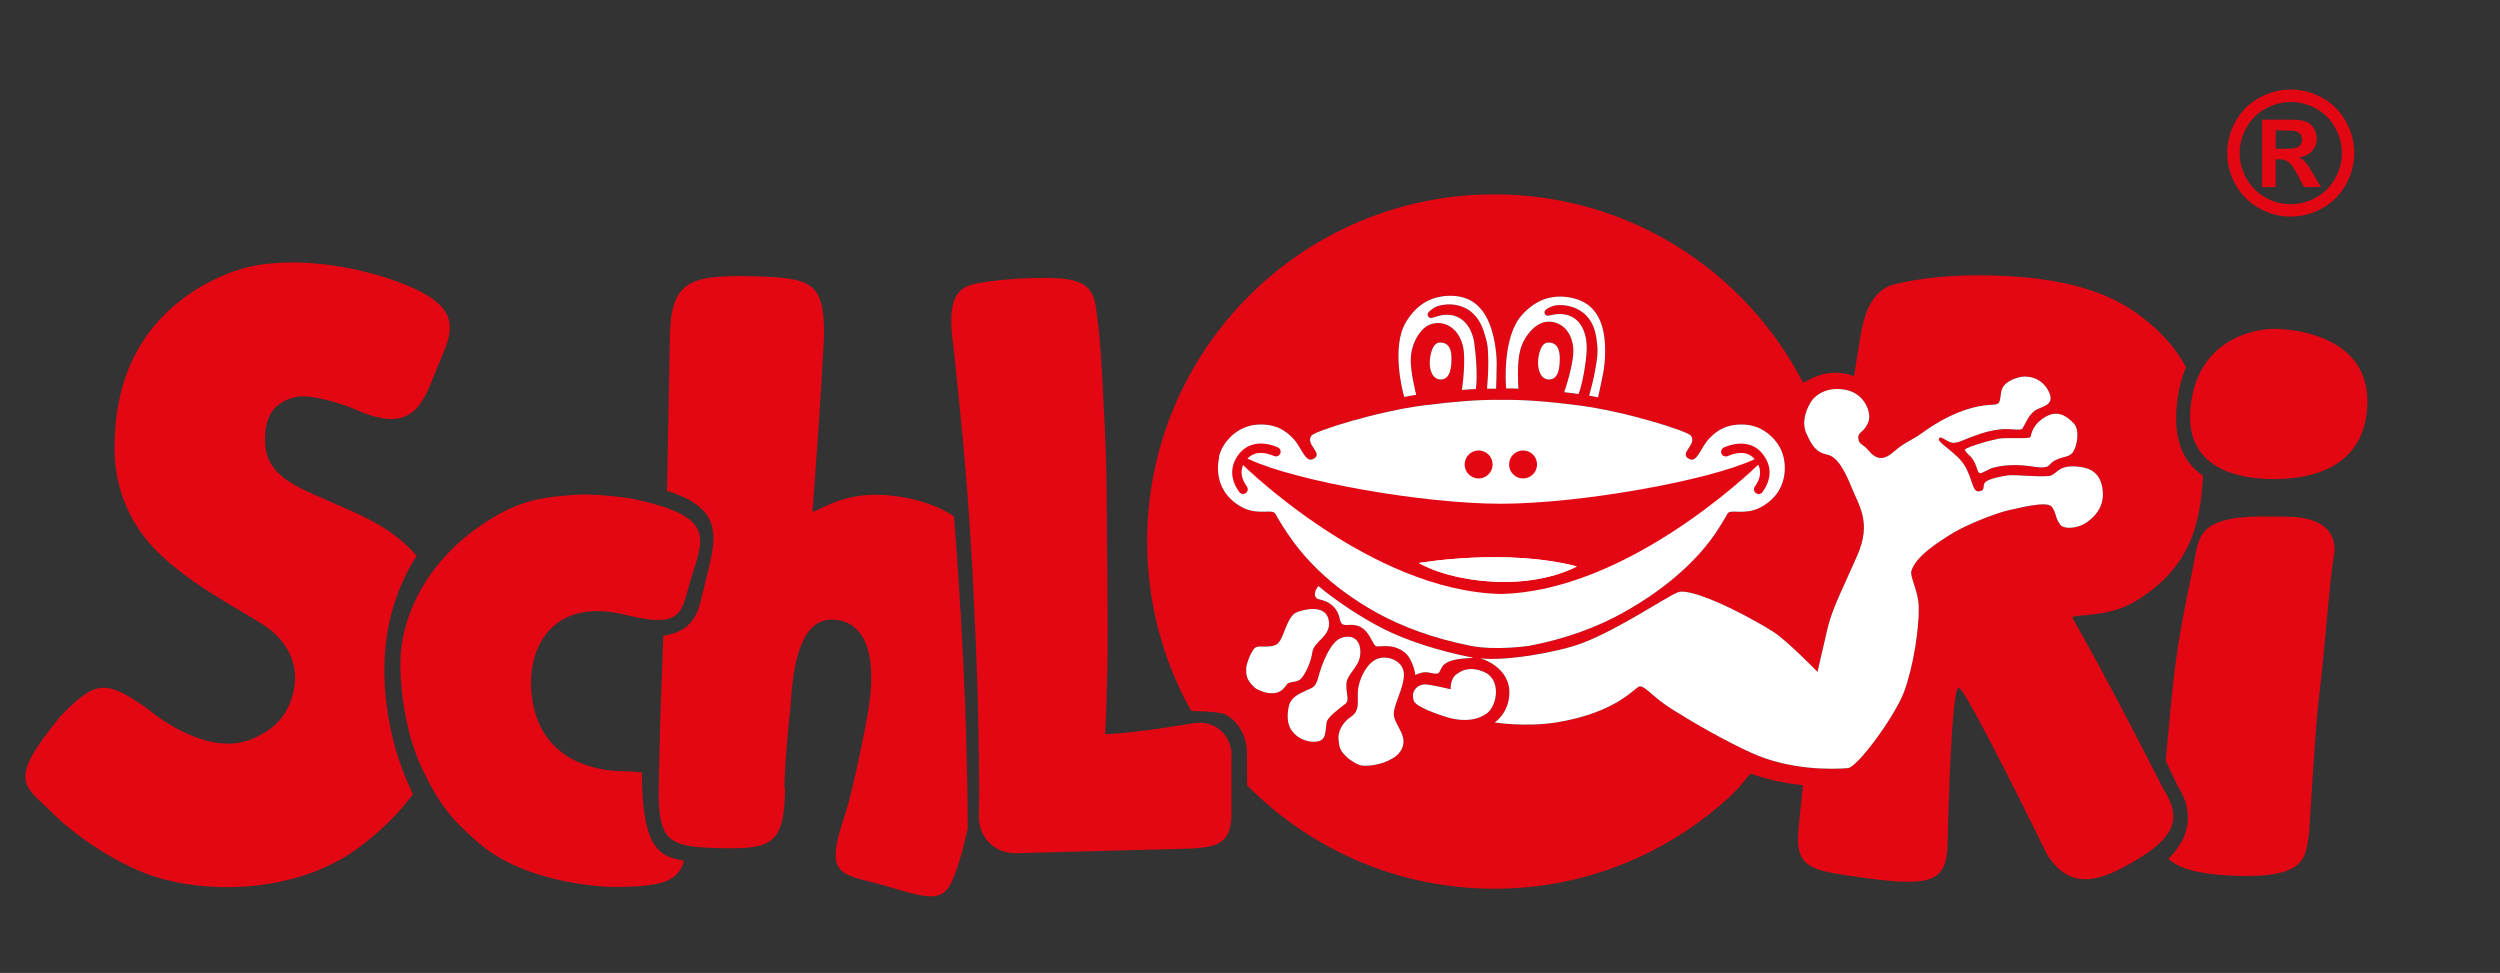 <?xml version="1.0" encoding="UTF-8"?>
<svg xmlns="http://www.w3.org/2000/svg" viewBox="0 0 294.8 114.73">
  <rect x="0" y="0" width="294.8" height="114.73" fill="#333333" stroke="none"/>
  <defs>
    <style>
      .cls-1 {
        fill: #fff;
      }

      .cls-2 {
        fill: #e30613;
      }
    </style>
  </defs>
  <g id="Schlori">
    <path class="cls-2" d="M269.73,60.93l-1.99-.02c-7.37-.16-8.17,1.7-8.7,3.73l-.4,2.06c-.54,2.77-1.73,7.79-2.37,13.79-.24,2.25-.61,6.01-.89,9.23.88,1.81,1.43,2.99,1.43,2.99,1.98,3.04,1.4,6.16-1.12,8.54,1.06,1.07,3.3,1.81,7.35,2,9.15.43,8.78-2.18,9.25-4.99l.25-4.02c.39-6.19.66-9.72.8-10.97.99-8.43,1.31-14.54,1.94-18.16.21-3.09-2.48-4.17-5.57-4.17"/>
    <path class="cls-2" d="M174.36,56.42c.91,0,1.65-.74,1.65-1.65s-.74-1.65-1.65-1.65-1.65.74-1.65,1.65.74,1.65,1.65,1.65"/>
    <path class="cls-2" d="M179.6,56.42c.91,0,1.65-.74,1.65-1.65s-.74-1.65-1.65-1.65-1.65.74-1.65,1.65.74,1.65,1.65,1.65"/>
    <path class="cls-2" d="M185.92,66.8s-3.52,2.05-9.51,1.8c-6-.25-9.09-2.21-9.09-2.21,0,0,10.22-1.78,18.61.4M146.6,54.83s.04.06.04.06c0,0,15.04,14.81,30.33,15.15h.02c14.71-.32,29.28-14.22,30.35-15.25.38.82.25,1.68-.41,2.59-.18.25-.12.59.13.77.1.07.21.11.32.11.17,0,.34-.08.45-.23,1.06-1.47,1.12-2.96.16-4.32-1.01-1.44-2.72-1.79-4.7-.95-.28.12-.41.44-.29.73.12.28.45.41.73.29,1.4-.6,2.47-.47,3.19.36-.03.02-.07.03-.1.04-5.26,2.47-20.37,5.21-29.83,5.22-9.27,0-24.18-2.67-29.65-5.22-.09-.04-.16-.07-.24-.1.72-.78,1.77-.89,3.14-.31.28.12.61,0,.73-.29.12-.28-.01-.61-.29-.73-1.97-.84-3.69-.49-4.7.95-.96,1.36-.9,2.85.16,4.32.11.15.28.23.45.23.11,0,.23-.03.32-.11.25-.18.3-.53.12-.77-.65-.9-.79-1.74-.43-2.55"/>
    <path class="cls-2" d="M49.14,65.56c-2.7-3.2-6.41-4.76-9.38-6.03-3.55-1.72-8.38-2.91-8.5-7.31-.06-2.49.49-4.66,3.62-5.41,1.53-.36,5.11.62,7.36,1.61,6.39,2.79,7.63-.83,9.09-4.52,1.68-4.24,4.16-7.39-3.98-10.5,0,0-8.26-3.43-16.73-2.17-3.66.54-8.78,2.88-12.32,7.06-3.14,3.71-4.84,8.53-4.79,14.77.04,4.57,1.8,8.52,4.52,11.45,3.85,4.15,10.44,7.48,13.02,9.16,1.94,1.27,4.67,4,3.44,8.38-.82,2.92-2.79,4.22-4.67,5.05-5.64,2.46-12.51-3.59-12.51-3.59-4.93-3.45-6.08-3.22-10.14.9l-1.2,1.51c-5.21,6.68-2.67,6.91.72,10.45,0,0,4.07,3.91,9.78,6.34,7.07,3,18.51,2.73,25.87-2.79,2.71-2.03,4.78-4.14,6.36-6.27-1.72-3.54-3.24-8.25-3.37-14-.14-6.16,1.71-10.82,3.78-14.09"/>
    <path id="OR_Frosch" data-name="OR Frosch" class="cls-2" d="M242.93,61.84c-.6-.73-.43-1.42-1.01-2.11-.58-.69-3.99.2-5.27.49-1.21.28-4.6,1.57-6.31,2.6-1.82,1.1-4.48,2.83-4.95,4.51-.2.72.84,2.37.87,4.28.04,2.49-.61,6.91-1.73,9.96-1.06,2.87-5.58,9.04-6.67,9.01-1.82.15-6.82.26-11.35-1.81-3.04-1.39-6.46-3.33-9.24-5.07-2.39-1.49-3.16-2.74-3.9-2.77-.49-.01-2.59,3.1-9.87,4.26-3.66.58-7.25,0-7.25,0,0,0,1.6-1.01,1.73-3.29.18-3.29-3.41-4.27-3.41-4.27,2.86.36,9.11-.69,11.99-1.79,4.37-1.66,9.84-5.42,11.3-6,1.36-.54,6.85,1.94,11.18,4.62,1.62,1,5.28,4.77,5.28,4.77,0,0,.68-3,1.23-5.31.54-2.26,2.12-5.31,3.48-8.46,1.7-3.92.16-5.83-.76-8.15-.93-2.31-1.81-3.49-2.77-3.69-1.33-.28-1.79-.98-2.48-2.48-.69-1.51.13-3.24.69-3.98.36-.48,1.67-1.65,3.98-1.18,2.25.46,3,2.74,2.65,3.72-.45,1.28-1.28,1.21-1.21,1.96.07.82.5.6,1.2,1.46.96,1.16,1.84,1.17,3.04.1,1.24-1.09,2.12-1.31,3.25-2.14,4.41-3.22,7.57-3.31,8.27-3.35.85-.06.91-.05,1.07-1.4.16-1.28,1.52-1.67,2.19-1.85.79-.22,2.62-.07,3.47,1.76.79,1.7-1.13,1.68-1.78,2.26-.66.58-.82,1.1-1.33,2-.2.35-1.39,0-2.55.12-1.16.12-1.91.33-3.19.79-1.27.46-1.57.7-2.26.8-.8.12-1.62-.96-1.87-.49-.24.46,2.11,1.67,3.01,3.15.96,1.58.92,3.13,1.65,3.07.84-.07.48-.5.71-.96.23-.46,1.84-.8,2.76-.92.93-.12,3.61.23,4.89.06.87-.12.95-1.33,3.33-1.1,1.15.11,2.42.49,2.83,2.11.49,1.94-.21,3.38-1.79,4.49-.95.66-2.6.87-3.12.23M175.2,84.2c-1.42.98-3.3.74-4.41.42-1.11-.32-3.91-1.27-4.09-2.02-.39-1.22.6-1.99,1.52-1.89.9.1,2.85.57,2.85.57,0,0-.13-1.29.8-1.86.43-.27,1.33-.93,3.12-.19,2.04.85,1.65,4,.23,4.98M165.63,76.93c-1.56-1.21-3.07-.52-3.41-.76-.37-.26-.7-1.54-1.61-2.13-.99-.64-1.85-.18-2.26-.41-.47-.25-.24-1.01-.89-1.85-.79-1.03-1.93-1.05-2.11-1.17-.74-.5.11-1.5.11-1.5,2.22,1.83,5.03,3.7,7.73,5.07,2.46,1.24,6.25,2.56,10.55,3.38,0,0-.15.02-.16.02-1.62.08-2.66.24-3.3.78-.34.29-.48.95-.7,1.04-.37.14-.88-.12-1.45-.13-.64-.01-1.23.33-1.23.33,0,0-.25-1.88-1.28-2.68M165.47,87.8c-.28,1.26-1.33,1.68-1.98,1.99-.51.25-1.88.59-2.83.49-.51-.05-1.01-.38-1.6-.79-1.12-.97-1.12-1.37-1.22-2.26-.11-.96.5-2.06,1.39-2.65,1.06-.71.87-1.47.88-2.83.01-1.41,1-3.62,2.36-4.08,1.37-.47,3.18.41,3.08,2.01-.09,1.6-1.1,3.19-1.19,4.39-.09,1.2,1.41,2.37,1.1,3.73M156.51,84.95c-.28.6.05,2.08-.91,2.42-.68.24-2.05.07-2.88-.78-1.12-.97-.93-2.52-.72-3.39.26-1.07,1.44-1.49,2.08-1.8.64-.32,1.04-.27,1.37-1.52.36-1.36,1.36-4.19,2.72-4.66,1.36-.47,2.33.26,2.24,1.86-.09,1.6-1.55,2.32-1.64,3.52-.09,1.2.46,1.97-.18,2.44-.65.48-1.84,1.41-2.08,1.93M149.54,81.72c-.43-.05-1.3-.38-1.56-.62-1.11-.97-1.02-1.65-1.03-2.25,0-.59.65-2.25,1.12-2.51.5-.27,1.54.1,2.4-.31.97-.46,1.16-3.4,2.53-3.87,1.44-.5,3.63-.74,3.72,1.32.07,1.6-1.79,2.2-1.96,3.39-.17,1.21-.8,2.58-1.35,3.16-.49.52-1.33.26-1.64.65-.35.44-.75,1.23-2.23,1.04M143.73,53.88c.44-1.87,2.28-3.69,4.56-3.81,2.06-.11,3.23.62,4.2,1.64,1.01,1.06,1.41,2.9,2.37,2.41,1.29-.66-1-1.69-.21-2.75.41-.55,7.82-2.89,13.27-3.57,3.68-.46,6.32-.67,8.87-.65h.46c2.55-.02,5.19.18,8.87.65,5.45.69,12.86,3.02,13.27,3.57.78,1.06-1.5,2.09-.21,2.75.96.49,1.35-1.34,2.37-2.41.97-1.02,2.14-1.75,4.2-1.64,2.28.12,4.12,1.94,4.56,3.81,0,0,1.08,3.69-2.44,5.8-1.82,1.09-3.38.44-3.99.73-.18.08-.19.22-.45.65-.26.43-.62,1.03-1.09,1.74-1.73,2.6-5.19,6.27-11.01,9.48-2.96,1.64-6.58,3.03-10.99,3.87,0,0-3.94.6-6.95,0-4.4-.88-8.03-2.24-10.99-3.87-5.82-3.21-8.92-6.88-10.65-9.48-.47-.71-.83-1.31-1.09-1.74-.26-.43-.27-.56-.45-.65-.62-.29-2.17.35-3.99-.73-3.53-2.11-2.44-5.8-2.44-5.8M171.15,42.57c-.01.57-.08,2.18-1.25,2.18-.99,0-1.36-1.14-1.3-2.18,0,0,.1-2.18,1.21-2.18,1.44,0,1.36,1.59,1.34,2.18M165.76,38.03c1.43-2.42,3.38-3.15,5.28-3.15,2.39,0,3.85,1.28,4.68,3.51.43,1.14.77,2.92.77,4.51,0,1.22-.07,2.93-.07,2.93,0,0-.23,0-.53,0-.17,0-.35,0-.54,0,0,0,.17-1.97.15-3.11-.03-1.27,0-2.07-.43-3.3-1.19-4.34-5.09-3.67-5.94-3.14-.7.44-.94.76-.69,1.07.25.33.67.02,1.37-.14,2.34-.52,3.73,1.17,4.03,3.2.22,1.52.41,4.17.19,5.44,0,.04-.12.03-.12.03,0,0-.32.02-.55.03-.17.01-.97.07-.97.07,0,0,.54-3.63.09-5.29-.58-2.12-2.2-2.89-3.63-2.5-1.5.41-2.48,2.59-2.48,4.06-.11,1.45.63,4.31.63,4.31,0,0-.45.07-.63.1-.16.03-.78.15-.78.15,0,0,0-.03-.02-.08-.19-.57-1.51-5.83.2-8.71M183.92,42.57c-.01.57-.08,2.18-1.25,2.18-.98,0-1.36-1.14-1.3-2.18,0,0,.1-2.18,1.21-2.18,1.44,0,1.36,1.59,1.34,2.18M179.41,37.21c1.85-2.11,3.91-2.47,5.77-2.12,2.35.44,3.55,1.97,3.95,4.32.21,1.2.21,3.01-.08,4.58-.23,1.2-.61,2.86-.61,2.86,0,0-.23-.04-.52-.1-.16-.03-.35-.07-.53-.1,0,0,.54-1.9.72-3.03.21-1.25.38-2.04.19-3.32-.37-4.49-4.32-4.55-5.25-4.19-.77.3-1.06.57-.87.93.19.37.72.06,1.43,0,2.75-.19,3.58,2.22,3.49,4.27-.07,1.53-.49,3.94-.95,5.15,0,0-.51-.07-.74-.1-.17-.02-.96-.11-.96-.11,0,0,1.21-3.46,1.07-5.18-.18-2.2-1.63-3.25-3.1-3.13-1.55.12-2.92,2.08-3.19,3.53-.38,1.41-.18,4.36-.18,4.36,0,0-.46-.02-.64-.02-.17,0-.8,0-.8,0,0,0,0-.03,0-.08-.08-.6-.4-6.01,1.81-8.53M244.51,49.89c.75.77.45,2.55,0,3.32-.45.77-1.22.57-2.11,1.04-.89.46-.59.77-1.36.85-.77.08-1.25-.13-2.61-.23-.91-.07-2.1-.04-3.28.25-.63.15-1.29.66-1.64.68-.23.01-.33-.4-.41-.63-.18-.51-.28-.73-.55-1.13-.19-.28-.76-.64-.86-1.04,0,0,.21-.14.6-.3.66-.27,2.4-.78,3.39-.97.99-.18,3.69.09,3.77-.22.08-.32.24-1.52,1.83-2.4,1.43-.78,2.47,0,3.22.78M255.14,93.12s-2.67-5.26-5.5-10.65c-2.82-5.36-5.06-9.21-5.26-9.64-.19-.43,4.06.05,7.24-1.82,6.87-4.03,7.88-9.58,8.15-14.92-2.07-1.4-3.45-3.86-3.11-8,.16-1.9.56-3.48,1.12-4.79-1.2-2.24-2.9-4.13-5.1-5.84-4.01-3.12-9.33-4.69-17.3-4.96-5.06-.18-9.2.33-11.99,1.03-3.06.76-3.71,4.39-4.03,6.29-.21,1.23-.45,2.78-.73,4.54-.87-.35-1.71-.43-2.41-.4-2.31.07-3.49,1.38-3.64,1.1-6.81-13.15-20.54-22.14-36.37-22.14-22.61,0-40.94,18.33-40.94,40.94,0,7.26,1.89,14.07,5.2,19.98,1.05.02,2.8.08,3.68.3,1.3.33,2.89,2.27,2.89,4.54,0,1.26.01,2.8.02,3.92,7.43,7.53,17.74,12.2,29.15,12.2,10.2,0,19.53-3.74,26.7-9.92,2.3-1.84,3.37-3.68,3.52-3.64,2.61.87,4.62,1.21,6.17,1.34-.39,3.93-.5,5-.5,5-.53,4.85,1.42,5.07,7.53,5.91,8.06,1.11,9.92.57,10.03-3.99,0,0,.37-18.4,1.31-18.4.83,0,10.4,19.63,10.4,19.63,2.79,4.45,6.4,3.16,10.5.71,4.09-2.45,5.68-4.63,3.26-8.36"/>
    <path class="cls-2" d="M113.25,72.04c-.06-1.3-.33-5.82-.76-11.16-1.57-1.04-3.57-1.82-6.09-2.26-5.97-1.04-8.95,1.12-10.59,1.77.32-4.54.72-9.69,1.01-14.66.29-4.97.36-6.18.36-6.18,0-6.25-1.36-6.79-8.4-6.97-7.9-.2-9.8.72-9.8,7.83,0,0-.17,9.24-.33,17.48,6.9,2.09,5.79,5.75,4.56,10.58-.8,3.13-.85,5.86-4.99,6.5l-.34,9.24s-.28,10-.19,10.38c.23,4.62,1.44,5.29,7.09,5.42,6.19.14,7.74-.35,7.79-7.15l-.08-.02c.04-1.58.2-4.73.75-9.8.32-6.17,1.74-10.04,4.9-9.98,2.99.06,5.46,2.6,4.31,10.33-.42,2.78-1.95,9.91-2.6,12l-.78,2.48c-1.68,5.75.74,5.22,5.55,6.65,6.71,2,7.08,1.94,8.85-4.14,0,0,.26-1.08.64-2.68.01-1.28,0-4.03-.14-9.09-.14-7.16-.62-14.68-.7-16.56"/>
    <path class="cls-2" d="M145.23,89.12c0-2.54-2.05-4.26-4.55-3.83,0,0-6.7,1.16-10.35,1.29,0,0,.31-6.25.29-12.24-.01-4.18-.06-8.97-.09-11.2-.03-2.29.03-7.93-.32-14.03-.41-9.08-.74-11.03-.74-11.03-.42-2.5.11-5.13-5.06-5.28-2.39-.07-5.37.02-8.52.5-2.4.36-4.02.96-3.67,5.81,0,0,.43,3.47,1.25,12,.78,8.07,1.24,16.57,1.31,18.43.07,1.88.5,9.4.59,16.57.17,7.63.06,10.01.06,10.01-.12,2.54,1.86,4.56,4.39,4.49l20.78-.55c3.28-.24,4.74-.7,4.61-4.74v-6.21Z"/>
    <path class="cls-2" d="M268.63,38.79c-2.45-.17-9.59,1.04-10.33,9.34-.6,6.61,4.7,8.25,9.35,8.36,5.03.12,11.26-1.43,11.51-8.81.25-7.47-7.43-8.78-10.53-8.89"/>
    <path class="cls-2" d="M75.68,91.07c-.76-.06-1.62-.11-2.61-.14-2.41-.08-9.86-.93-10.43-9.64-.35-5.3,2.81-10.85,11.09-8.79,6.86,1.71,6.6-.39,7.65-3.91,1.49-5.01,3.31-7.58-6.46-9.7-1.33-.29-4.92-.69-7.16-.54-4.41.31-7.02.79-11.29,3.77-6.17,4.3-8.89,10.25-9.22,15.08-.21,3.1.46,8.81,2.22,12.75,2.28,5.1,4.09,6.94,6.94,9.42,5.85,5.1,15.78,5.22,15.78,5.22,5.86,0,7.81-.63,8.46-3.11-3.29-.43-4.93-2.08-4.96-10.42"/>
    <path id="R" class="cls-2" d="M268.35,17.55h.66c.93,0,1.51-.03,1.74-.11.23-.07.4-.2.53-.38.13-.18.19-.38.19-.61s-.06-.42-.19-.59c-.13-.17-.31-.3-.54-.37-.24-.07-.81-.11-1.73-.11h-.66v2.17ZM266.74,22.07v-7.96h1.62c1.51,0,2.36,0,2.54.02.53.05.95.15,1.25.32.3.17.54.42.74.76.2.34.3.72.3,1.14,0,.57-.19,1.06-.56,1.47-.37.41-.9.66-1.58.76.24.09.43.19.56.3.13.11.31.31.54.61.06.08.25.4.59.97l.94,1.6h-2l-.67-1.29c-.45-.87-.82-1.41-1.12-1.64-.29-.22-.66-.34-1.12-.34h-.42v3.27h-1.62ZM270.13,12.03c-1.03,0-2.02.26-2.97.77-.95.52-1.69,1.26-2.24,2.22-.54.97-.82,1.98-.82,3.03s.27,2.05.8,3c.53.95,1.27,1.7,2.23,2.23.95.54,1.95.8,3,.8s2.05-.27,3-.8c.95-.53,1.69-1.28,2.23-2.23.53-.95.8-1.95.8-3s-.27-2.07-.82-3.03c-.55-.97-1.29-1.71-2.24-2.22-.95-.52-1.94-.77-2.97-.77M270.12,10.56c1.28,0,2.52.32,3.7.96,1.18.64,2.11,1.57,2.78,2.76.68,1.2,1.01,2.46,1.01,3.77s-.33,2.55-.99,3.73c-.66,1.18-1.59,2.11-2.77,2.77-1.18.66-2.43.99-3.73.99s-2.55-.33-3.73-.99c-1.18-.66-2.11-1.59-2.77-2.77-.66-1.19-.99-2.43-.99-3.73s.34-2.57,1.01-3.77c.68-1.2,1.61-2.12,2.79-2.76,1.18-.64,2.41-.96,3.7-.96"/>
  </g>
  <g id="Frosch_weiss" data-name="Frosch weiss">
    <g id="Arm_rechts" data-name="Arm rechts">
      <path id="Arm" class="cls-1" d="M242.93,61.84c-.6-.73-.43-1.42-1.01-2.11-.58-.69-3.99.2-5.27.49-1.21.28-4.6,1.57-6.31,2.6-1.82,1.1-4.48,2.83-4.95,4.51-.2.72.84,2.37.87,4.28.04,2.49-.61,6.91-1.73,9.96-1.06,2.87-5.58,9.04-6.67,9.01-1.82.15-6.82.26-11.35-1.81-3.04-1.39-6.46-3.33-9.24-5.07-2.39-1.49-3.16-2.74-3.9-2.77-.49-.01-2.59,3.1-9.87,4.26-3.66.58-7.25,0-7.25,0,0,0,1.6-1.01,1.73-3.29.18-3.29-3.41-4.27-3.41-4.27,2.86.36,9.11-.69,11.99-1.79,4.37-1.66,9.84-5.42,11.3-6,1.36-.54,6.85,1.94,11.18,4.62,1.62,1,5.28,4.77,5.28,4.77,0,0,.68-3,1.23-5.31.54-2.26,2.12-5.31,3.48-8.46,1.7-3.92.16-5.83-.76-8.15-.93-2.31-1.81-3.49-2.77-3.69-1.33-.28-1.79-.98-2.48-2.48-.69-1.51.13-3.24.69-3.98.36-.48,1.67-1.65,3.98-1.18,2.25.46,3,2.74,2.65,3.72-.45,1.28-1.28,1.21-1.21,1.96.07.82.5.6,1.2,1.46.96,1.16,1.84,1.17,3.04.1,1.24-1.09,2.12-1.31,3.25-2.14,4.41-3.22,7.57-3.31,8.27-3.35.85-.06.91-.05,1.07-1.4.16-1.28,1.52-1.67,2.19-1.85.79-.22,2.62-.07,3.47,1.76.79,1.7-1.13,1.68-1.78,2.26-.66.58-.82,1.1-1.33,2-.2.35-1.39,0-2.55.12-1.16.12-1.91.33-3.19.79-1.27.46-1.57.7-2.26.8-.8.12-1.62-.96-1.87-.49-.24.46,2.11,1.67,3.01,3.15.96,1.58.92,3.13,1.65,3.07.84-.07.48-.5.71-.96.23-.46,1.84-.8,2.76-.92.93-.12,3.61.23,4.89.06.87-.12.95-1.33,3.33-1.1,1.15.11,2.42.49,2.83,2.11.49,1.94-.21,3.38-1.79,4.49-.95.66-2.6.87-3.12.23"/>
      <path id="Finger" class="cls-1" d="M244.51,49.89c.75.77.45,2.55,0,3.32-.45.77-1.22.57-2.11,1.04-.89.46-.59.77-1.36.85-.77.08-1.25-.13-2.61-.23-.91-.07-2.1-.04-3.28.25-.63.15-1.29.66-1.64.68-.23.01-.33-.4-.41-.63-.18-.51-.28-.73-.55-1.13-.19-.28-.76-.64-.86-1.04,0,0,.21-.14.6-.3.66-.27,2.4-.78,3.39-.97.99-.18,3.69.09,3.77-.22.08-.32.24-1.52,1.83-2.4,1.43-.78,2.47,0,3.22.78"/>
    </g>
    <g id="Finger_links" data-name="Finger links">
      <g id="Finger-2" data-name="Finger">
        <path class="cls-1" d="M175.2,84.2c-1.42.98-3.3.74-4.41.42-1.11-.32-3.91-1.27-4.09-2.02-.39-1.22.6-1.99,1.52-1.89.9.1,2.85.57,2.85.57,0,0-.13-1.29.8-1.86.43-.27,1.33-.93,3.12-.19,2.04.85,1.65,4,.23,4.98"/>
        <path class="cls-1" d="M165.47,87.8c-.28,1.26-1.33,1.68-1.98,1.99-.51.25-1.88.59-2.83.49-.51-.05-1.01-.38-1.6-.79-1.12-.97-1.12-1.37-1.22-2.26-.11-.96.5-2.06,1.39-2.65,1.06-.71.87-1.47.88-2.83.01-1.41,1-3.62,2.36-4.08,1.37-.47,3.18.41,3.08,2.01-.09,1.6-1.1,3.19-1.19,4.39-.09,1.2,1.41,2.37,1.1,3.73"/>
        <path class="cls-1" d="M156.51,84.95c-.28.6.05,2.08-.91,2.42-.68.24-2.05.07-2.88-.78-1.12-.97-.93-2.52-.72-3.39.26-1.07,1.44-1.49,2.08-1.8.64-.32,1.04-.27,1.37-1.52.36-1.36,1.36-4.19,2.72-4.66,1.36-.47,2.33.26,2.24,1.86-.09,1.6-1.55,2.32-1.64,3.52-.09,1.2.46,1.97-.18,2.44-.65.48-1.84,1.41-2.08,1.93"/>
        <path class="cls-1" d="M149.54,81.72c-.43-.05-1.3-.38-1.56-.62-1.11-.97-1.02-1.65-1.03-2.25,0-.59.65-2.25,1.12-2.51.5-.27,1.54.1,2.4-.31.97-.46,1.16-3.4,2.53-3.87,1.44-.5,3.63-.74,3.72,1.32.07,1.6-1.79,2.2-1.96,3.39-.17,1.21-.8,2.58-1.35,3.16-.49.52-1.33.26-1.64.65-.35.44-.75,1.23-2.23,1.04"/>
      </g>
      <path id="Faust" class="cls-1" d="M165.63,76.93c-1.56-1.21-3.07-.52-3.41-.76-.37-.26-.7-1.54-1.61-2.13-.99-.64-1.85-.18-2.26-.41-.47-.25-.24-1.01-.89-1.85-.79-1.03-1.93-1.05-2.11-1.17-.74-.5.11-1.5.11-1.5,2.22,1.83,5.03,3.7,7.73,5.07,2.46,1.24,6.25,2.56,10.55,3.38,0,0-.15.02-.16.02-1.62.08-2.66.24-3.3.78-.34.29-.48.95-.7,1.04-.37.14-.88-.12-1.45-.13-.64-.01-1.23.33-1.23.33,0,0-.25-1.88-1.28-2.68"/>
    </g>
    <path id="Augenbraue_rechts" data-name="Augenbraue rechts" class="cls-1" d="M179.41,37.21c1.85-2.11,3.91-2.47,5.77-2.12,2.35.44,3.55,1.97,3.95,4.32.21,1.2.21,3.01-.08,4.58-.23,1.2-.61,2.86-.61,2.86,0,0-.23-.04-.52-.1-.16-.03-.35-.07-.53-.1,0,0,.54-1.9.72-3.03.21-1.25.38-2.04.19-3.32-.37-4.49-4.32-4.55-5.25-4.19-.77.3-1.06.57-.87.93.19.37.72.06,1.43,0,2.75-.19,3.58,2.22,3.49,4.27-.07,1.53-.49,3.94-.95,5.15,0,0-.51-.07-.74-.1-.17-.02-.96-.11-.96-.11,0,0,1.21-3.46,1.07-5.18-.18-2.2-1.63-3.25-3.1-3.13-1.55.12-2.92,2.08-3.19,3.53-.38,1.41-.18,4.36-.18,4.36,0,0-.46-.02-.64-.02-.17,0-.8,0-.8,0,0,0,0-.03,0-.08-.08-.6-.4-6.01,1.81-8.53"/>
    <path id="Augenbraue_links" data-name="Augenbraue links" class="cls-1" d="M165.76,38.03c1.43-2.42,3.38-3.15,5.28-3.15,2.39,0,3.85,1.28,4.68,3.51.43,1.14.77,2.92.77,4.51,0,1.22-.07,2.93-.07,2.93,0,0-.23,0-.53,0-.17,0-.35,0-.54,0,0,0,.17-1.97.15-3.11-.03-1.27,0-2.07-.43-3.3-1.19-4.34-5.09-3.67-5.94-3.14-.7.44-.94.76-.69,1.07.25.33.67.02,1.37-.14,2.34-.52,3.73,1.17,4.03,3.2.22,1.52.41,4.17.19,5.44,0,.04-.12.03-.12.03,0,0-.32.02-.55.03-.17.01-.97.07-.97.07,0,0,.54-3.63.09-5.29-.58-2.12-2.2-2.89-3.63-2.5-1.5.41-2.48,2.59-2.48,4.06-.11,1.45.63,4.31.63,4.31,0,0-.45.07-.63.1-.16.03-.78.15-.78.15,0,0,0-.03-.02-.08-.19-.57-1.51-5.83.2-8.71"/>
    <path id="Auge_Links" data-name="Auge Links" class="cls-1" d="M171.15,42.57c-.01.57-.08,2.18-1.25,2.18-.99,0-1.36-1.14-1.3-2.18,0,0,.1-2.18,1.21-2.18,1.44,0,1.36,1.59,1.34,2.18"/>
    <path id="Auge_rechts" data-name="Auge rechts" class="cls-1" d="M183.92,42.57c-.01.57-.08,2.18-1.25,2.18-.98,0-1.36-1.14-1.3-2.18,0,0,.1-2.18,1.21-2.18,1.44,0,1.36,1.59,1.34,2.18"/>
    <path id="Gesicht" class="cls-1" d="M143.73,53.88c.44-1.87,2.28-3.69,4.56-3.81,2.06-.11,3.23.62,4.2,1.64,1.01,1.06,1.41,2.9,2.37,2.41,1.29-.66-1-1.69-.21-2.75.41-.55,7.82-2.89,13.27-3.57,3.68-.46,6.32-.67,8.87-.65h.46c2.55-.02,5.19.18,8.87.65,5.45.69,12.86,3.02,13.27,3.57.78,1.06-1.5,2.09-.21,2.75.96.49,1.35-1.34,2.37-2.41.97-1.02,2.14-1.75,4.2-1.64,2.28.12,4.12,1.94,4.56,3.81,0,0,1.08,3.69-2.44,5.8-1.82,1.09-3.38.44-3.99.73-.18.08-.19.22-.45.65-.26.43-.62,1.03-1.09,1.74-1.73,2.6-5.19,6.27-11.01,9.48-2.96,1.64-6.58,3.03-10.99,3.87,0,0-3.94.6-6.95,0-4.4-.88-8.03-2.24-10.99-3.87-5.82-3.21-8.92-6.88-10.65-9.48-.47-.71-.83-1.31-1.09-1.74-.26-.43-.27-.56-.45-.65-.62-.29-2.17.35-3.99-.73-3.53-2.11-2.44-5.8-2.44-5.8"/>
    <path id="Mund" class="cls-2" d="M185.92,66.8s-3.52,2.05-9.51,1.8c-6-.25-9.09-2.21-9.09-2.21,0,0,10.22-1.78,18.61.4M146.6,54.83s.04.06.04.06c0,0,15.04,14.81,30.33,15.15h.02c14.71-.32,29.28-14.22,30.35-15.25.38.82.25,1.68-.41,2.59-.18.25-.12.59.13.77.1.07.21.11.32.11.17,0,.34-.08.45-.23,1.06-1.47,1.12-2.96.16-4.32-1.01-1.44-2.72-1.79-4.7-.95-.28.12-.41.44-.29.73.12.28.45.41.73.29,1.4-.6,2.47-.47,3.19.36-.03.02-.07.03-.1.04-5.26,2.47-20.37,5.21-29.83,5.22-9.27,0-24.18-2.67-29.65-5.22-.09-.04-.16-.07-.24-.1.72-.78,1.77-.89,3.14-.31.28.12.61,0,.73-.29.12-.28-.01-.61-.29-.73-1.97-.84-3.69-.49-4.7.95-.96,1.36-.9,2.85.16,4.32.11.15.28.23.45.23.11,0,.23-.03.32-.11.25-.18.3-.53.12-.77-.65-.9-.79-1.74-.43-2.55"/>
    <path id="Zunge" class="cls-1" d="M185.92,66.8s-3.52,2.05-9.51,1.8c-6-.25-9.09-2.21-9.09-2.21,0,0,10.22-1.78,18.61.4"/>
    <path class="cls-2" d="M174.36,56.42c.91,0,1.65-.74,1.65-1.65s-.74-1.65-1.65-1.65-1.65.74-1.65,1.65.74,1.65,1.65,1.65"/>
    <path class="cls-2" d="M179.6,56.42c.91,0,1.65-.74,1.65-1.65s-.74-1.65-1.65-1.65-1.65.74-1.65,1.65.74,1.65,1.65,1.65"/>
  </g>
</svg>